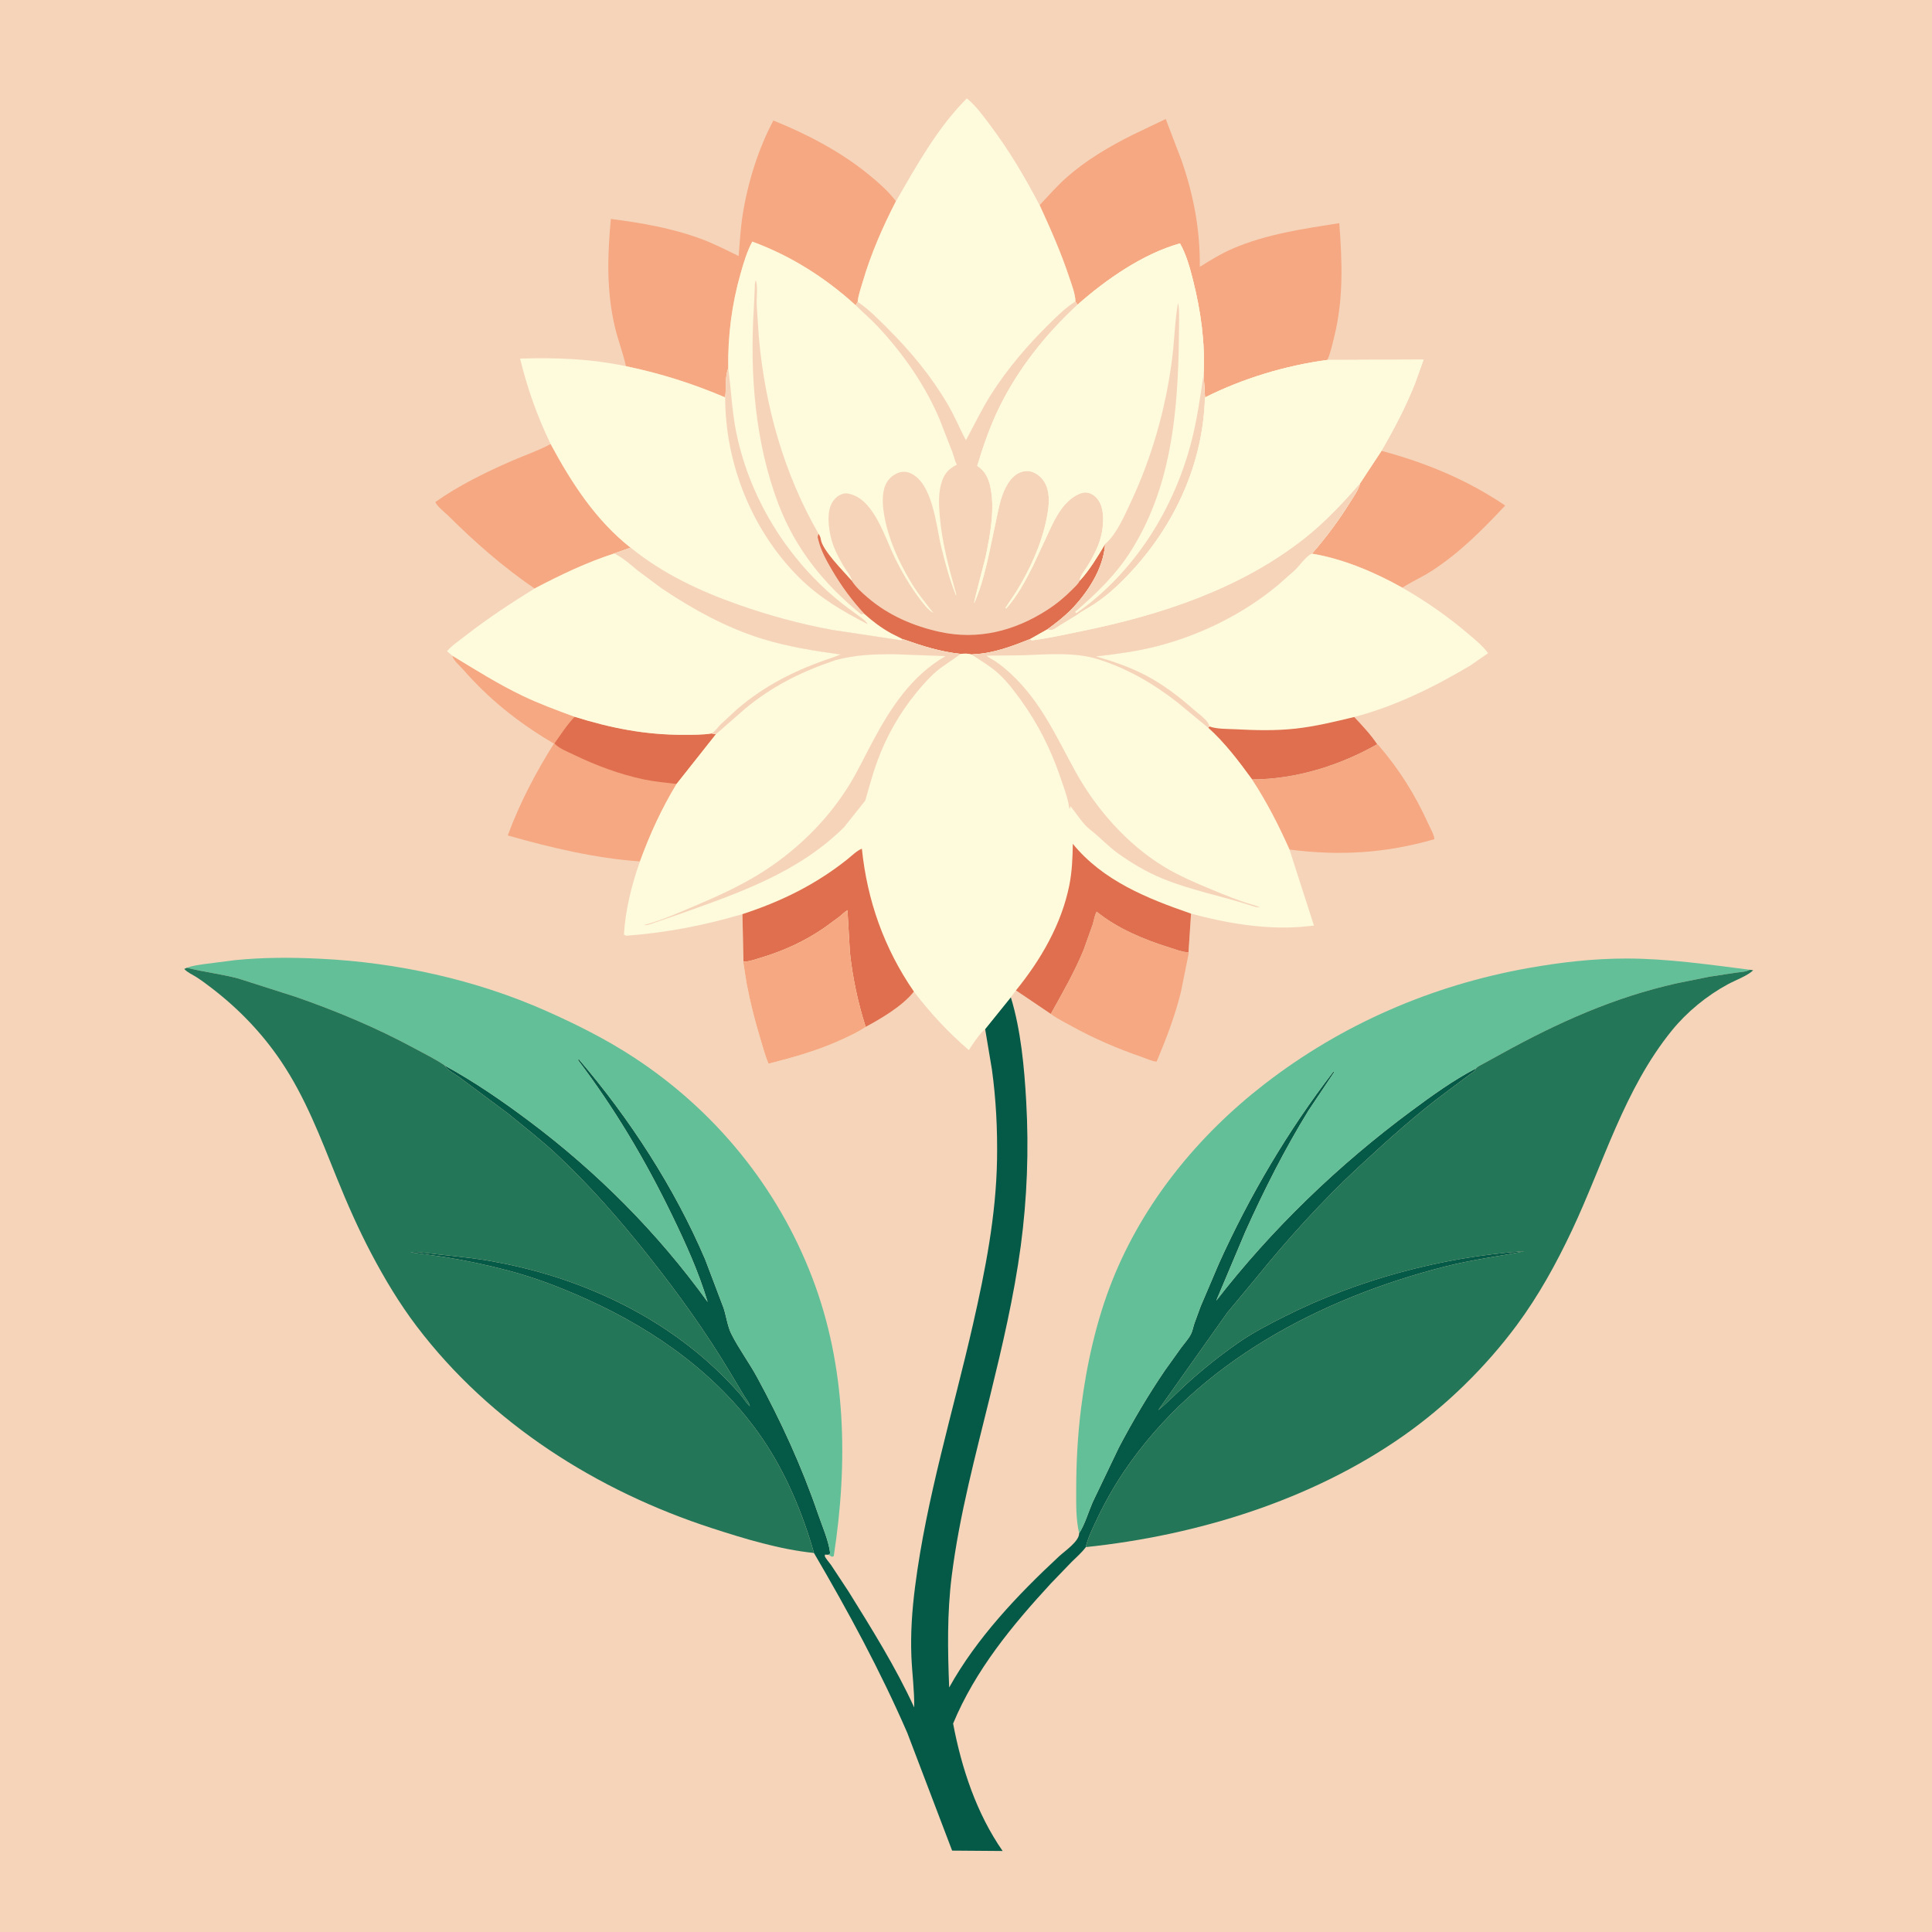 <svg version="1.1" xmlns="http://www.w3.org/2000/svg" style="display: block;" viewBox="0 0 2048 2048" width="1024" height="1024">
<path transform="translate(0,0)" fill="rgb(246,212,186)" d="M -0 -0 L 2048 0 L 2048 2048 L -0 2048 L -0 -0 z"/>
<path transform="translate(0,0)" fill="rgb(245,168,129)" d="M 1113.86 1074.81 C 1126.24 1052.43 1138.98 1030.63 1148.66 1006.87 L 1158.24 980.135 C 1159.61 975.736 1160.29 970.372 1162.47 966.367 C 1185.03 984.626 1213.13 996.106 1240.64 1004.71 C 1245.77 1006.31 1253.46 1009.26 1258.72 1009.38 L 1259.87 1009.34 L 1260.18 1010.04 L 1251.83 1051.45 C 1245.58 1076.92 1236.23 1101.21 1226.08 1125.34 C 1221.71 1125.28 1215.16 1122.12 1210.99 1120.68 C 1184.61 1111.59 1159.47 1100.87 1135.07 1087.28 C 1128 1083.34 1120.35 1079.64 1113.86 1074.81 z"/>
<path transform="translate(0,0)" fill="rgb(245,168,129)" d="M 1327.17 826.205 C 1373.17 826.183 1420.17 811.537 1459.9 788.91 L 1460.83 789.498 C 1483.17 815.347 1500.03 842.297 1514.11 873.348 C 1516.27 878.113 1520.06 884.482 1520.58 889.567 C 1469.05 904.458 1420.03 907.462 1366.89 900.533 C 1355.19 874.32 1342.86 850.264 1327.17 826.205 z"/>
<path transform="translate(0,0)" fill="rgb(245,168,129)" d="M 583.694 470.671 C 605.732 511.639 631.418 551.462 668.442 580.572 L 651.226 586.648 C 621.258 596.384 594.503 609.293 566.67 623.839 C 532.89 600.732 503.91 575.145 474.879 546.421 C 471.628 543.205 462.787 536.257 461.487 532.188 C 486.023 514.732 515.181 500.463 542.753 488.467 C 555.879 482.756 569.96 477.981 582.581 471.272 L 583.694 470.671 z"/>
<path transform="translate(0,0)" fill="rgb(245,168,129)" d="M 1464.42 477.894 C 1511.72 490.639 1554.81 508.37 1595.58 535.879 C 1571.37 561.666 1547.85 585.52 1518 604.977 C 1507.81 611.617 1496.64 616.447 1486.53 622.961 C 1457.21 606.556 1423.96 592.398 1390.69 586.885 C 1406.14 569.302 1419.51 551.194 1431.85 531.301 C 1435.48 525.461 1440.35 519.006 1441.78 512.252 L 1464.42 477.894 z"/>
<path transform="translate(0,0)" fill="rgb(245,168,129)" d="M 587.253 788.171 C 585.836 787.607 584.479 786.628 583.166 785.842 C 547.923 764.738 518.054 740.669 490.896 709.694 C 487.369 705.672 480.675 700.162 479.382 695.003 C 503.942 709.92 527.922 725.05 553.891 737.514 C 571.98 746.196 590.406 752.895 609.183 759.828 C 647.215 771.737 684.184 779.068 724.264 778.921 C 734.154 778.885 744.611 779.09 754.382 777.488 L 758.85 778.346 L 717.163 831.025 C 701.095 857.723 689.032 883.917 678.365 913.145 C 631.097 909.818 583.717 898.546 538.234 885.603 C 551.008 851.134 567.675 819.28 587.253 788.171 z"/>
<path transform="translate(0,0)" fill="rgb(223,111,78)" d="M 609.183 759.828 C 647.215 771.737 684.184 779.068 724.264 778.921 C 734.154 778.885 744.611 779.09 754.382 777.488 L 758.85 778.346 L 717.163 831.025 C 705.798 829.682 694.167 828.637 682.97 826.302 C 657.06 820.898 631.701 811.389 607.915 799.877 C 601.581 796.812 592.365 793.307 587.752 788.067 C 594.648 778.389 600.937 768.44 609.183 759.828 z"/>
<path transform="translate(0,0)" fill="rgb(245,168,129)" d="M 663.499 388.133 C 660.513 374.226 655.095 360.613 651.813 346.66 C 642.83 308.461 643.846 270.802 647.548 232.08 C 679.715 236.235 711.958 241.757 742.531 253 C 756.507 258.139 769.638 264.87 782.979 271.414 C 784.182 256.855 784.988 242.081 787.27 227.643 C 792.606 193.88 803.686 157.967 819.821 127.754 C 855.269 142.063 890.685 160.468 920.442 184.712 C 930.737 193.1 941.726 202.67 949.738 213.316 C 935.672 240.593 923.316 268.856 914.639 298.329 C 912.578 305.331 909.866 312.811 909.143 320.093 L 907.057 323.591 C 875.039 294.428 838.184 271.003 797.441 256.116 C 791.725 266.812 788.303 278.5 784.988 290.127 C 775.638 322.911 771.44 356.398 771.967 390.473 C 768.263 399.578 770.09 411.461 768.698 421.237 C 734.126 406.513 700.273 395.815 663.499 388.133 z"/>
<path transform="translate(0,0)" fill="rgb(245,168,129)" d="M 1102.06 217.487 C 1111.37 207.483 1120.31 197.254 1130.55 188.17 C 1151.19 169.866 1175.43 155.595 1199.97 143.261 L 1235.74 126.154 L 1252.61 170.326 C 1265.28 207.045 1272.3 243.962 1271.82 282.866 C 1283.22 275.792 1294.63 268.732 1307 263.417 C 1342.59 248.116 1381.73 242.54 1419.71 236.531 C 1422.76 277.683 1424.36 316.498 1414.32 357.03 C 1412.34 364.992 1410.45 374.12 1407.05 381.562 C 1362.7 387.469 1317.34 401.177 1277.35 421.323 L 1275.85 396.734 C 1277.61 363.281 1272.85 329.586 1264.7 297.208 C 1261.39 284.017 1257.57 269.93 1250.82 258.033 C 1211.55 269.039 1172.59 296.194 1142.23 323.003 L 1139.99 319.647 C 1140.04 312.055 1136.21 302.442 1133.82 295.172 C 1124.97 268.216 1113.87 243.224 1102.06 217.487 z"/>
<path transform="translate(0,0)" fill="rgb(254,250,220)" d="M 651.226 586.648 C 661.055 591.678 667.75 597.942 676.137 604.789 L 701.436 623.629 C 734.602 645.903 770.162 665.519 808.484 677.277 C 835.59 685.593 863.249 689.948 891.265 693.806 L 883.107 696.908 C 845.047 709.518 811.861 725.729 781.19 751.995 L 763.944 767.978 C 761.008 770.959 757.96 775.392 754.382 777.488 C 744.611 779.09 734.154 778.885 724.264 778.921 C 684.184 779.068 647.215 771.737 609.183 759.828 C 590.406 752.895 571.98 746.196 553.891 737.514 C 527.922 725.05 503.942 709.92 479.382 695.003 L 473.813 690.309 C 479.189 684.071 486.78 679.067 493.287 673.99 C 516.832 655.617 541.293 639.482 566.67 623.839 C 594.503 609.293 621.258 596.384 651.226 586.648 z"/>
<path transform="translate(0,0)" fill="rgb(254,250,220)" d="M 949.738 213.316 C 971.772 175.278 993.503 135.704 1024.88 104.299 C 1034.63 112.174 1042.01 122.576 1049.5 132.53 C 1070.09 159.892 1086.13 187.277 1102.06 217.487 C 1113.87 243.224 1124.97 268.216 1133.82 295.172 C 1136.21 302.442 1140.04 312.055 1139.99 319.647 C 1129.9 325.879 1120.65 335.135 1112.21 343.43 C 1089.39 365.853 1067.67 391.269 1050.55 418.319 C 1040.56 434.081 1032.82 450.551 1023.92 466.849 C 1017.29 454.485 1012.08 441.502 1004.97 429.356 C 986.982 398.637 965.523 372.777 940.427 347.728 C 931.021 338.34 920.951 328.08 909.922 320.607 L 909.143 320.093 C 909.866 312.811 912.578 305.331 914.639 298.329 C 923.316 268.856 935.672 240.593 949.738 213.316 z"/>
<path transform="translate(0,0)" fill="rgb(254,250,220)" d="M 1282.04 770.037 L 1280.74 766.827 C 1277.84 761.741 1269.83 756.169 1265.31 752.189 C 1249.96 738.682 1233.49 726.04 1215.39 716.429 C 1198.34 707.374 1180.08 701.175 1161.58 695.856 C 1183.21 693.296 1204.97 690.52 1226.09 685.098 C 1272.44 673.202 1317.46 651.019 1354.3 620.479 L 1372.77 604.17 C 1377.17 599.976 1385.35 588.324 1390.69 586.885 C 1423.96 592.398 1457.21 606.556 1486.53 622.961 C 1511.47 637.258 1534.32 653.105 1556.24 671.774 C 1563.6 678.05 1571.75 684.513 1577.42 692.398 L 1558.56 705.52 C 1520.06 728.367 1479.04 748.688 1435.55 760.054 C 1443.9 768.879 1453.18 778.819 1459.9 788.91 C 1420.17 811.537 1373.17 826.183 1327.17 826.205 C 1313.03 806.758 1298.5 787.525 1280.57 771.359 L 1282.04 770.037 z"/>
<path transform="translate(0,0)" fill="rgb(223,111,78)" d="M 1282.04 770.037 C 1289.48 772.933 1301.34 772.614 1309.3 773.027 C 1330.78 774.141 1351.75 774.733 1373.19 772.383 C 1394.28 770.072 1414.96 765.008 1435.55 760.054 C 1443.9 768.879 1453.18 778.819 1459.9 788.91 C 1420.17 811.537 1373.17 826.183 1327.17 826.205 C 1313.03 806.758 1298.5 787.525 1280.57 771.359 L 1282.04 770.037 z"/>
<path transform="translate(0,0)" fill="rgb(4,90,71)" d="M 1071.51 1057.08 C 1082.19 1091.92 1085.82 1131.64 1087.84 1167.9 C 1090.69 1218.99 1088.81 1270.26 1082.01 1320.98 C 1074.88 1374.08 1062.47 1426.97 1049.74 1478.97 C 1034.17 1542.56 1017.01 1605.67 1008.84 1670.8 C 1003.91 1710.12 1004.57 1749.34 1006.17 1788.83 C 1035.29 1736.39 1078.86 1690.47 1122.58 1649.85 C 1128.99 1643.9 1143.97 1633.98 1143.94 1625.34 C 1150.03 1615.86 1153.69 1602.92 1158.22 1592.51 L 1186.07 1534.35 C 1200.87 1506.3 1216.96 1479.04 1234.78 1452.8 L 1252.36 1428.24 C 1255.62 1423.91 1259.91 1419.2 1262.38 1414.38 C 1264.14 1410.95 1264.85 1406.68 1266.07 1403 L 1272.71 1384.85 L 1292.21 1339.14 C 1324.66 1267.41 1365.29 1198.55 1413.29 1136.13 L 1414.3 1136.5 L 1386.93 1177.44 C 1361.66 1218.52 1340.01 1261.44 1320.23 1305.37 L 1289.26 1378.78 C 1348.27 1302.71 1418.76 1234.92 1496.04 1177.63 C 1517.74 1161.55 1540.65 1144.98 1564.62 1132.52 C 1563.55 1135.86 1559.79 1137.68 1557.07 1139.7 L 1534.03 1156.87 C 1501.47 1180.95 1470.62 1208.84 1440.92 1236.36 C 1400.93 1273.41 1364.55 1313.9 1330.26 1356.21 L 1300.86 1391.59 L 1227.76 1494.81 C 1238.48 1486.13 1248.21 1475.74 1258.46 1466.47 C 1275.32 1451.22 1293.09 1437.05 1311.71 1424.01 C 1327.53 1412.92 1344.78 1403.99 1362.02 1395.33 C 1439.65 1356.33 1527.89 1332.72 1614.44 1326.36 L 1615 1326.62 C 1587.34 1331.94 1559.54 1335.55 1532.17 1342.5 C 1400.27 1375.99 1269.76 1444.14 1191.9 1559.23 C 1179.97 1576.86 1169.2 1596.22 1160.33 1615.57 C 1156.9 1623.07 1152.65 1631.91 1151.03 1640 C 1146.73 1645.84 1140.98 1650.75 1135.83 1655.85 L 1114.08 1678.43 C 1072.81 1723.16 1033.91 1770.35 1010.33 1827.04 C 1019.33 1874.45 1035.09 1922.19 1062.83 1962.13 L 1009.29 1961.72 L 961.818 1837.03 C 933.151 1771.02 899.137 1708.22 862.819 1646.21 C 851.039 1604.35 832.836 1561.09 808.279 1525.1 C 762.805 1458.46 695.605 1410.56 622.867 1377.61 C 595.422 1365.18 567.301 1354.31 538.117 1346.68 C 515.87 1340.85 493.077 1335.97 470.365 1332.37 L 435.204 1327.47 C 438.132 1327.26 441.044 1326.95 443.968 1327.32 C 469.36 1330.58 494.816 1332.32 520.08 1336.75 C 603.482 1351.37 684.302 1385.86 748.285 1441.74 C 760.723 1452.6 772.626 1464.59 783.667 1476.88 C 787.565 1481.22 790.61 1486.77 794.843 1490.68 C 794.513 1487.28 790.706 1482.83 788.897 1479.84 L 773.807 1454.61 C 747.626 1411 718.38 1370.3 686.741 1330.48 C 656.972 1293.01 625.373 1256.78 590.404 1224.02 C 573.949 1208.61 556.055 1194.7 538.615 1180.43 L 486.734 1141.76 C 482.506 1138.65 473.412 1133.92 471.343 1129.43 C 502.752 1146.62 532.426 1167.04 561.042 1188.5 C 633.168 1242.58 697.384 1307 750.132 1380.14 C 740.553 1348.14 726.798 1317.91 712.263 1287.92 C 683.993 1229.59 651.71 1175.19 612.566 1123.5 L 613.801 1123.08 C 667.505 1185.8 715.095 1259.14 747.51 1335.07 L 767.09 1386.71 C 769.868 1395.31 771.251 1406.04 775.231 1413.98 C 783.072 1429.64 793.996 1444.24 802.437 1459.73 C 827.726 1506.16 849.912 1554.45 867.029 1604.5 C 871.587 1617.83 878.234 1632.51 880.025 1646.47 C 878.884 1647.98 879.569 1647.51 878.134 1648.09 L 874.535 1647.96 C 874.458 1648.48 874.198 1648.99 874.303 1649.5 C 874.689 1651.36 879.568 1656.99 880.893 1658.89 L 899.414 1686.94 C 924.124 1726.75 949.571 1767.33 969.094 1809.99 C 969.413 1792.07 966.809 1773.55 966.103 1755.59 C 965.134 1730.97 966.892 1706.41 970.014 1682 C 982.066 1587.76 1010.3 1496.49 1031.36 1404.05 C 1044.5 1346.39 1055.9 1288.52 1056.9 1229.17 C 1057.43 1197.44 1055.83 1165.04 1051.46 1133.6 L 1044.29 1090.83 L 1071.51 1057.08 z"/>
<path transform="translate(0,0)" fill="rgb(99,191,152)" d="M 1143.94 1625.34 C 1140.45 1610.33 1140.82 1595.22 1140.82 1579.92 C 1140.81 1550.72 1142.37 1521.52 1146.01 1492.53 C 1151.7 1447.13 1162.1 1400.06 1179.04 1357.5 C 1212.03 1274.67 1270.17 1203.59 1340.27 1149.29 C 1422.43 1085.66 1518.06 1044.35 1620.17 1026.17 C 1654.48 1020.06 1689.25 1016.05 1724.15 1016.07 C 1767.88 1016.09 1811.69 1022.59 1855.04 1028 C 1849.91 1030.49 1845.04 1030.35 1839.51 1031.17 L 1812.04 1035.36 L 1777.22 1042.39 C 1710.97 1057.2 1651.32 1084.05 1592.11 1116.72 L 1572.29 1127.62 C 1569.75 1129.05 1566.58 1130.35 1564.62 1132.52 C 1540.65 1144.98 1517.74 1161.55 1496.04 1177.63 C 1418.76 1234.92 1348.27 1302.71 1289.26 1378.78 L 1320.23 1305.37 C 1340.01 1261.44 1361.66 1218.52 1386.93 1177.44 L 1414.3 1136.5 L 1413.29 1136.13 C 1365.29 1198.55 1324.66 1267.41 1292.21 1339.14 L 1272.71 1384.85 L 1266.07 1403 C 1264.85 1406.68 1264.14 1410.95 1262.38 1414.38 C 1259.91 1419.2 1255.62 1423.91 1252.36 1428.24 L 1234.78 1452.8 C 1216.96 1479.04 1200.87 1506.3 1186.07 1534.35 L 1158.22 1592.51 C 1153.69 1602.92 1150.03 1615.86 1143.94 1625.34 z"/>
<path transform="translate(0,0)" fill="rgb(99,191,152)" d="M 198.118 1025.88 C 204.179 1023.55 210.622 1022.91 217 1021.91 L 249.299 1017.78 C 279.241 1014.77 308.879 1014.83 338.9 1016.27 C 420.72 1020.18 504.152 1038.37 579.13 1071.71 C 611.14 1085.95 642.359 1101.56 671.73 1120.76 C 757.908 1177.08 824.257 1258.28 861.067 1354.5 C 897.183 1448.92 899.067 1550.67 883.824 1649.5 L 882 1650.27 L 878.134 1648.09 C 879.569 1647.51 878.884 1647.98 880.025 1646.47 C 878.234 1632.51 871.587 1617.83 867.029 1604.5 C 849.912 1554.45 827.726 1506.16 802.437 1459.73 C 793.996 1444.24 783.072 1429.64 775.231 1413.98 C 771.251 1406.04 769.868 1395.31 767.09 1386.71 L 747.51 1335.07 C 715.095 1259.14 667.505 1185.8 613.801 1123.08 L 612.566 1123.5 C 651.71 1175.19 683.993 1229.59 712.263 1287.92 C 726.798 1317.91 740.553 1348.14 750.132 1380.14 C 697.384 1307 633.168 1242.58 561.042 1188.5 C 532.426 1167.04 502.752 1146.62 471.343 1129.43 L 471.281 1129.31 C 461.088 1122.41 449.609 1116.82 438.781 1110.97 C 398.521 1089.2 356.6 1071.71 313.397 1056.68 L 252.702 1037.29 C 234.639 1032.48 216.147 1030.43 198.118 1025.88 z"/>
<path transform="translate(0,0)" fill="rgb(35,118,87)" d="M 198.118 1025.88 C 216.147 1030.43 234.639 1032.48 252.702 1037.29 L 313.397 1056.68 C 356.6 1071.71 398.521 1089.2 438.781 1110.97 C 449.609 1116.82 461.088 1122.41 471.281 1129.31 L 471.343 1129.43 C 473.412 1133.92 482.506 1138.65 486.734 1141.76 L 538.615 1180.43 C 556.055 1194.7 573.949 1208.61 590.404 1224.02 C 625.373 1256.78 656.972 1293.01 686.741 1330.48 C 718.38 1370.3 747.626 1411 773.807 1454.61 L 788.897 1479.84 C 790.706 1482.83 794.513 1487.28 794.843 1490.68 C 790.61 1486.77 787.565 1481.22 783.667 1476.88 C 772.626 1464.59 760.723 1452.6 748.285 1441.74 C 684.302 1385.86 603.482 1351.37 520.08 1336.75 C 494.816 1332.32 469.36 1330.58 443.968 1327.32 C 441.044 1326.95 438.132 1327.26 435.204 1327.47 L 470.365 1332.37 C 493.077 1335.97 515.87 1340.85 538.117 1346.68 C 567.301 1354.31 595.422 1365.18 622.867 1377.61 C 695.605 1410.56 762.805 1458.46 808.279 1525.1 C 832.836 1561.09 851.039 1604.35 862.819 1646.21 C 826.719 1642.53 789.36 1631.18 755 1620.03 C 633.003 1580.46 519.893 1508.93 441.761 1406 C 423.366 1381.77 407.7 1355.58 393.525 1328.69 C 379.96 1302.95 368.033 1275.88 357.138 1248.91 C 339.842 1206.09 323.737 1163.21 297.719 1124.68 C 277.794 1095.16 253.063 1069.46 224.868 1047.78 C 219.434 1043.6 213.935 1039.45 208.162 1035.75 C 204.204 1033.21 198.32 1030.69 195.322 1027.1 L 198.118 1025.88 z"/>
<path transform="translate(0,0)" fill="rgb(35,118,87)" d="M 1855.04 1028 L 1858.5 1028.54 C 1852.28 1034.47 1839.43 1039.12 1831.53 1043.41 C 1809.19 1055.54 1788.14 1072.74 1772.12 1092.52 C 1721.6 1154.83 1699.93 1233.02 1666.22 1304.47 C 1649.74 1339.4 1630.89 1373.64 1607.84 1404.72 C 1574.96 1449.06 1533.21 1489.98 1488.02 1521.75 C 1390.41 1590.38 1268.83 1627.63 1151.03 1640 C 1152.65 1631.91 1156.9 1623.07 1160.33 1615.57 C 1169.2 1596.22 1179.97 1576.86 1191.9 1559.23 C 1269.76 1444.14 1400.27 1375.99 1532.17 1342.5 C 1559.54 1335.55 1587.34 1331.94 1615 1326.62 L 1614.44 1326.36 C 1527.89 1332.72 1439.65 1356.33 1362.02 1395.33 C 1344.78 1403.99 1327.53 1412.92 1311.71 1424.01 C 1293.09 1437.05 1275.32 1451.22 1258.46 1466.47 C 1248.21 1475.74 1238.48 1486.13 1227.76 1494.81 L 1300.86 1391.59 L 1330.26 1356.21 C 1364.55 1313.9 1400.93 1273.41 1440.92 1236.36 C 1470.62 1208.84 1501.47 1180.95 1534.03 1156.87 L 1557.07 1139.7 C 1559.79 1137.68 1563.55 1135.86 1564.62 1132.52 C 1566.58 1130.35 1569.75 1129.05 1572.29 1127.62 L 1592.11 1116.72 C 1651.32 1084.05 1710.97 1057.2 1777.22 1042.39 L 1812.04 1035.36 L 1839.51 1031.17 C 1845.04 1030.35 1849.91 1030.49 1855.04 1028 z"/>
<path transform="translate(0,0)" fill="rgb(254,250,220)" d="M 771.967 390.473 C 771.44 356.398 775.638 322.911 784.988 290.127 C 788.303 278.5 791.725 266.812 797.441 256.116 C 838.184 271.003 875.039 294.428 907.057 323.591 L 909.143 320.093 L 909.922 320.607 C 920.951 328.08 931.021 338.34 940.427 347.728 C 965.523 372.777 986.982 398.637 1004.97 429.356 C 1012.08 441.502 1017.29 454.485 1023.92 466.849 C 1032.82 450.551 1040.56 434.081 1050.55 418.319 C 1067.67 391.269 1089.39 365.853 1112.21 343.43 C 1120.65 335.135 1129.9 325.879 1139.99 319.647 L 1142.23 323.003 C 1172.59 296.194 1211.55 269.039 1250.82 258.033 C 1257.57 269.93 1261.39 284.017 1264.7 297.208 C 1272.85 329.586 1277.61 363.281 1275.85 396.734 L 1277.35 421.323 C 1275.14 498.367 1239.23 569.19 1183.64 621.605 C 1175.95 628.851 1167.83 635.225 1159 641.031 C 1153.61 644.577 1147.25 647.631 1142.21 651.551 L 1123.93 662.782 C 1121.3 664.387 1118.32 666.86 1115.42 667.735 C 1113.72 668.249 1111.62 667.693 1109.94 667.384 L 1092.17 677.385 C 1073.55 684.753 1053.17 692.611 1032.94 693.473 L 1029.85 693.777 C 1025.98 692.623 1022.43 692.804 1018.45 693.171 C 996.789 690.954 977.182 684.638 956.79 677.417 C 956.329 678.455 956.691 677.935 955.5 678.813 L 881.91 667.7 C 848.224 661.494 814.954 652.424 782.664 641.034 C 741.432 626.49 702.615 608.277 668.442 580.572 C 631.418 551.462 605.732 511.639 583.694 470.671 C 569.522 441.435 558.973 411.683 551.303 380.111 C 589.941 378.955 625.439 380.239 663.499 388.133 C 700.273 395.815 734.126 406.513 768.698 421.237 C 770.09 411.461 768.263 399.578 771.967 390.473 z"/>
<path transform="translate(0,0)" fill="rgb(246,212,186)" d="M 768.698 421.237 C 770.09 411.461 768.263 399.578 771.967 390.473 C 775.133 413.501 775.848 436.048 780.587 459.039 C 795.636 532.048 838.818 599.368 898.329 644.091 L 913.868 655.522 C 916.11 657.389 918.465 658.923 919.722 661.612 C 893.187 648.007 868.557 633.516 847.214 612.291 C 797.107 562.461 768.809 491.616 768.698 421.237 z"/>
<path transform="translate(0,0)" fill="rgb(246,212,186)" d="M 912.864 651.164 C 873.665 619.565 843.045 581.544 825.088 534.15 C 800.196 468.454 794.727 395.83 799.124 326.246 L 800.022 306.944 C 800.144 303.732 799.861 300.036 801.199 297.086 C 803.45 303.599 801.876 315.699 802.101 322.878 L 804.412 357.609 C 810.953 430.661 830.969 502.102 867.752 565.939 C 866.267 569.302 866.71 569.45 867.614 572.975 C 870.443 583.995 876.094 594.304 881.828 604.062 C 892.045 621.446 902.661 635.92 916.29 650.742 L 912.864 651.164 z"/>
<path transform="translate(0,0)" fill="rgb(246,212,186)" d="M 1139.99 319.647 L 1142.23 323.003 C 1108.52 354.388 1079.81 389.976 1059.4 431.528 C 1049.59 451.499 1042.3 472.576 1035.88 493.844 C 1044.1 499.1 1047.76 506.695 1049.79 516.007 C 1054.81 539.025 1049.69 566.842 1044.9 589.666 C 1043.55 596.092 1032.07 637.735 1032.71 639.5 C 1044.53 612.55 1049.13 582.186 1055.49 553.582 C 1057.9 542.726 1059.67 531.486 1064.03 521.175 C 1067.47 513.026 1072.87 504.16 1081.47 500.784 C 1086.85 498.672 1091.81 498.802 1097.02 501.437 C 1103.78 504.848 1108.44 511.43 1110.38 518.637 C 1113.11 528.809 1111.36 540.617 1109.25 550.734 C 1103.51 578.222 1091.76 603.646 1077.08 627.5 L 1065.78 644.5 L 1066.66 644.977 C 1078.4 631.899 1087.09 615.623 1094.94 600.013 L 1109.96 567.858 C 1116.48 553.427 1124.08 536.483 1137.5 527.206 C 1140.89 524.859 1146.01 522.152 1150.23 522.052 C 1154.98 521.939 1159.21 524.325 1162.34 527.737 C 1169.65 535.687 1169.9 547.99 1168.95 558.151 C 1168.19 566.231 1165.67 574.888 1162.3 582.238 C 1159.65 588.048 1156.6 593.771 1153.28 599.233 C 1150.7 603.482 1144.47 610.902 1144.59 615.655 C 1155.17 604.1 1163.47 590.152 1171.47 576.739 C 1169.76 602.933 1152.61 628.931 1134.48 647.262 C 1126.74 654.833 1118.64 661.02 1109.94 667.384 L 1092.17 677.385 C 1073.55 684.753 1053.17 692.611 1032.94 693.473 L 1029.85 693.777 C 1025.98 692.623 1022.43 692.804 1018.45 693.171 C 996.789 690.954 977.182 684.638 956.79 677.417 L 944.108 671.025 C 933.797 665.211 925.063 658.625 916.29 650.742 C 902.661 635.92 892.045 621.446 881.828 604.062 C 876.094 594.304 870.443 583.995 867.614 572.975 C 866.71 569.45 866.267 569.302 867.752 565.939 L 868.188 566.692 C 869.229 568.539 869.793 569.616 870.064 571.757 C 871.52 583.266 894.972 606.472 902.851 615.6 C 902.914 611.723 896.519 603.998 894.291 600.215 C 890.227 593.313 886.256 585.915 883.443 578.415 C 879.052 566.705 875.566 546.038 881.218 534.5 C 883.764 529.304 887.769 525.271 893.367 523.5 C 896.777 522.421 900.047 523.257 903.332 524.345 C 927.174 532.246 938.279 570.254 948.195 590.49 C 955.975 606.367 964.767 621.49 975.51 635.568 C 979.236 640.45 984.015 646.921 989.5 649.834 C 980.499 638.45 971.893 627.82 964.5 615.217 C 952.119 594.11 941.973 571.688 937.538 547.5 C 935.81 538.077 934.737 526.915 937.379 517.605 C 939.387 510.526 943.843 505.119 950.56 501.894 C 955.248 499.643 960.236 499.543 964.993 501.594 C 988.837 511.877 992.397 557.945 997.749 579.86 C 1001.98 597.205 1006.76 614.944 1013.47 631.5 C 1013.73 629.593 1013.82 630.364 1013.28 628.457 C 1005.68 601.511 998.499 574.654 996.15 546.65 C 995.117 534.335 994.497 521.486 998.684 509.636 C 1001.66 501.212 1006.55 496.442 1014.41 492.476 C 1012.41 489.877 1011.07 483.252 1009.84 479.924 L 995.761 443.901 C 980.551 408.034 957.43 375.022 930.946 346.595 C 923.475 338.576 914.908 331.294 907.057 323.591 L 909.143 320.093 L 909.922 320.607 C 920.951 328.08 931.021 338.34 940.427 347.728 C 965.523 372.777 986.982 398.637 1004.97 429.356 C 1012.08 441.502 1017.29 454.485 1023.92 466.849 C 1032.82 450.551 1040.56 434.081 1050.55 418.319 C 1067.67 391.269 1089.39 365.853 1112.21 343.43 C 1120.65 335.135 1129.9 325.879 1139.99 319.647 z"/>
<path transform="translate(0,0)" fill="rgb(223,111,78)" d="M 867.752 565.939 L 868.188 566.692 C 869.229 568.539 869.793 569.616 870.064 571.757 C 871.52 583.266 894.972 606.472 902.851 615.6 C 907.217 622.453 913.865 628.425 920 633.662 C 941.924 652.38 968.351 663.747 996.309 669.861 C 1036.91 678.741 1075.47 668.834 1109.88 646.757 C 1119.73 640.438 1128.76 632.981 1136.96 624.663 C 1139.73 621.852 1142.79 619.213 1144.59 615.655 C 1155.17 604.1 1163.47 590.152 1171.47 576.739 C 1169.76 602.933 1152.61 628.931 1134.48 647.262 C 1126.74 654.833 1118.64 661.02 1109.94 667.384 L 1092.17 677.385 C 1073.55 684.753 1053.17 692.611 1032.94 693.473 L 1029.85 693.777 C 1025.98 692.623 1022.43 692.804 1018.45 693.171 C 996.789 690.954 977.182 684.638 956.79 677.417 L 944.108 671.025 C 933.797 665.211 925.063 658.625 916.29 650.742 C 902.661 635.92 892.045 621.446 881.828 604.062 C 876.094 594.304 870.443 583.995 867.614 572.975 C 866.71 569.45 866.267 569.302 867.752 565.939 z"/>
<path transform="translate(0,0)" fill="rgb(254,250,220)" d="M 1142.23 323.003 C 1172.59 296.194 1211.55 269.039 1250.82 258.033 C 1257.57 269.93 1261.39 284.017 1264.7 297.208 C 1272.85 329.586 1277.61 363.281 1275.85 396.734 L 1277.35 421.323 C 1275.14 498.367 1239.23 569.19 1183.64 621.605 C 1175.95 628.851 1167.83 635.225 1159 641.031 C 1153.61 644.577 1147.25 647.631 1142.21 651.551 L 1123.93 662.782 C 1121.3 664.387 1118.32 666.86 1115.42 667.735 C 1113.72 668.249 1111.62 667.693 1109.94 667.384 C 1118.64 661.02 1126.74 654.833 1134.48 647.262 C 1152.61 628.931 1169.76 602.933 1171.47 576.739 C 1163.47 590.152 1155.17 604.1 1144.59 615.655 C 1144.47 610.902 1150.7 603.482 1153.28 599.233 C 1156.6 593.771 1159.65 588.048 1162.3 582.238 C 1165.67 574.888 1168.19 566.231 1168.95 558.151 C 1169.9 547.99 1169.65 535.687 1162.34 527.737 C 1159.21 524.325 1154.98 521.939 1150.23 522.052 C 1146.01 522.152 1140.89 524.859 1137.5 527.206 C 1124.08 536.483 1116.48 553.427 1109.96 567.858 L 1094.94 600.013 C 1087.09 615.623 1078.4 631.899 1066.66 644.977 L 1065.78 644.5 L 1077.08 627.5 C 1091.76 603.646 1103.51 578.222 1109.25 550.734 C 1111.36 540.617 1113.11 528.809 1110.38 518.637 C 1108.44 511.43 1103.78 504.848 1097.02 501.437 C 1091.81 498.802 1086.85 498.672 1081.47 500.784 C 1072.87 504.16 1067.47 513.026 1064.03 521.175 C 1059.67 531.486 1057.9 542.726 1055.49 553.582 C 1049.13 582.186 1044.53 612.55 1032.71 639.5 C 1032.07 637.735 1043.55 596.092 1044.9 589.666 C 1049.69 566.842 1054.81 539.025 1049.79 516.007 C 1047.76 506.695 1044.1 499.1 1035.88 493.844 C 1042.3 472.576 1049.59 451.499 1059.4 431.528 C 1079.81 389.976 1108.52 354.388 1142.23 323.003 z"/>
<path transform="translate(0,0)" fill="rgb(246,212,186)" d="M 1171.47 576.739 L 1172.41 575.927 C 1183.75 565.756 1191.65 547.31 1198.09 533.68 C 1220.81 485.575 1235.51 434.093 1242.37 381.332 C 1244.96 361.407 1245.31 340.694 1248.75 321 C 1250.07 326.78 1249.84 332.765 1249.93 338.668 L 1249.45 373.334 C 1247.46 446.813 1239.35 518.867 1199.66 582.705 C 1183.47 608.743 1162.59 628.867 1139.52 648.733 L 1141.08 649.894 L 1148.53 644.554 C 1205.42 601.724 1244.59 537.92 1262.55 469.58 C 1268.86 445.591 1272.26 421.225 1275.85 396.734 L 1277.35 421.323 C 1275.14 498.367 1239.23 569.19 1183.64 621.605 C 1175.95 628.851 1167.83 635.225 1159 641.031 C 1153.61 644.577 1147.25 647.631 1142.21 651.551 L 1123.93 662.782 C 1121.3 664.387 1118.32 666.86 1115.42 667.735 C 1113.72 668.249 1111.62 667.693 1109.94 667.384 C 1118.64 661.02 1126.74 654.833 1134.48 647.262 C 1152.61 628.931 1169.76 602.933 1171.47 576.739 z"/>
<path transform="translate(0,0)" fill="rgb(254,250,220)" d="M 1407.05 381.562 L 1509.09 381.19 L 1499.85 406.981 C 1489.93 431.719 1477.81 454.886 1464.42 477.894 L 1441.78 512.252 C 1440.35 519.006 1435.48 525.461 1431.85 531.301 C 1419.51 551.194 1406.14 569.302 1390.69 586.885 C 1385.35 588.324 1377.17 599.976 1372.77 604.17 L 1354.3 620.479 C 1317.46 651.019 1272.44 673.202 1226.09 685.098 C 1204.97 690.52 1183.21 693.296 1161.58 695.856 C 1180.08 701.175 1198.34 707.374 1215.39 716.429 C 1233.49 726.04 1249.96 738.682 1265.31 752.189 C 1269.83 756.169 1277.84 761.741 1280.74 766.827 L 1282.04 770.037 L 1280.57 771.359 C 1298.5 787.525 1313.03 806.758 1327.17 826.205 C 1342.86 850.264 1355.19 874.32 1366.89 900.533 L 1392.88 981.196 L 1378.23 982.589 C 1340.1 985.431 1299.27 978.487 1262.58 968.487 L 1259.87 1009.34 L 1258.72 1009.38 C 1253.46 1009.26 1245.77 1006.31 1240.64 1004.71 C 1213.13 996.106 1185.03 984.626 1162.47 966.367 C 1160.29 970.372 1159.61 975.736 1158.24 980.135 L 1148.66 1006.87 C 1138.98 1030.63 1126.24 1052.43 1113.86 1074.81 L 1076.94 1049.87 L 1071.51 1057.08 L 1044.29 1090.83 C 1037.35 1096.93 1032.15 1105.54 1026.97 1113.14 C 1005.25 1094.51 986.12 1073.84 968.773 1051.13 C 956.976 1066.23 934.349 1079.6 917.66 1088.54 C 910.117 1093.77 901.228 1097.84 892.905 1101.7 C 867.669 1113.4 841.513 1120.68 814.669 1127.58 C 811.123 1119.18 808.687 1109.95 806.047 1101.22 C 800.223 1081.96 795.268 1062.63 791.536 1042.85 L 787.908 1020.1 L 788.123 1019.32 L 787.004 969.034 C 746.194 981.072 706.251 988.751 663.782 991.937 L 661.404 990.688 C 662.852 964.907 669.672 937.423 678.365 913.145 C 689.032 883.917 701.095 857.723 717.163 831.025 L 758.85 778.346 L 754.382 777.488 C 757.96 775.392 761.008 770.959 763.944 767.978 L 781.19 751.995 C 811.861 725.729 845.047 709.518 883.107 696.908 L 891.265 693.806 C 863.249 689.948 835.59 685.593 808.484 677.277 C 770.162 665.519 734.602 645.903 701.436 623.629 L 676.137 604.789 C 667.75 597.942 661.055 591.678 651.226 586.648 L 668.442 580.572 C 702.615 608.277 741.432 626.49 782.664 641.034 C 814.954 652.424 848.224 661.494 881.91 667.7 L 955.5 678.813 C 956.691 677.935 956.329 678.455 956.79 677.417 C 977.182 684.638 996.789 690.954 1018.45 693.171 C 1022.43 692.804 1025.98 692.623 1029.85 693.777 L 1032.94 693.473 C 1053.17 692.611 1073.55 684.753 1092.17 677.385 L 1109.94 667.384 C 1111.62 667.693 1113.72 668.249 1115.42 667.735 C 1118.32 666.86 1121.3 664.387 1123.93 662.782 L 1142.21 651.551 C 1147.25 647.631 1153.61 644.577 1159 641.031 C 1167.83 635.225 1175.95 628.851 1183.64 621.605 C 1239.23 569.19 1275.14 498.367 1277.35 421.323 C 1317.34 401.177 1362.7 387.469 1407.05 381.562 z"/>
<path transform="translate(0,0)" fill="rgb(223,111,78)" d="M 1076.94 1049.87 C 1103.26 1017.55 1125.25 979.699 1133.5 938.526 C 1136.45 923.781 1136.99 909.465 1137.22 894.491 C 1169.13 933.665 1216.22 952.517 1262.58 968.487 L 1259.87 1009.34 L 1258.72 1009.38 C 1253.46 1009.26 1245.77 1006.31 1240.64 1004.71 C 1213.13 996.106 1185.03 984.626 1162.47 966.367 C 1160.29 970.372 1159.61 975.736 1158.24 980.135 L 1148.66 1006.87 C 1138.98 1030.63 1126.24 1052.43 1113.86 1074.81 L 1076.94 1049.87 z"/>
<path transform="translate(0,0)" fill="rgb(223,111,78)" d="M 898.482 910.717 C 903.019 907.024 908.21 901.856 913.615 899.659 C 919.279 954.713 937.225 1005.36 968.773 1051.13 C 956.976 1066.23 934.349 1079.6 917.66 1088.54 C 909.518 1063.2 903.71 1035.97 900.942 1009.5 L 898.365 964.892 C 895.307 966.535 892.796 969.317 890.083 971.5 L 874.024 983.269 C 853.441 997.565 830.564 1008.04 806.583 1015.19 C 801.282 1016.77 794.742 1019.23 789.211 1019.37 L 788.123 1019.32 L 787.004 969.034 C 828.016 955.665 864.638 937.727 898.482 910.717 z"/>
<path transform="translate(0,0)" fill="rgb(245,168,129)" d="M 788.123 1019.32 L 789.211 1019.37 C 794.742 1019.23 801.282 1016.77 806.583 1015.19 C 830.564 1008.04 853.441 997.565 874.024 983.269 L 890.083 971.5 C 892.796 969.317 895.307 966.535 898.365 964.892 L 900.942 1009.5 C 903.71 1035.97 909.518 1063.2 917.66 1088.54 C 910.117 1093.77 901.228 1097.84 892.905 1101.7 C 867.669 1113.4 841.513 1120.68 814.669 1127.58 C 811.123 1119.18 808.687 1109.95 806.047 1101.22 C 800.223 1081.96 795.268 1062.63 791.536 1042.85 L 787.908 1020.1 L 788.123 1019.32 z"/>
<path transform="translate(0,0)" fill="rgb(246,212,186)" d="M 668.442 580.572 C 702.615 608.277 741.432 626.49 782.664 641.034 C 814.954 652.424 848.224 661.494 881.91 667.7 L 955.5 678.813 C 956.691 677.935 956.329 678.455 956.79 677.417 C 977.182 684.638 996.789 690.954 1018.45 693.171 L 996.684 708.386 C 987.324 715.45 978.274 725.764 970.901 734.832 C 953.118 756.707 939.685 780.544 929.937 807 C 924.945 820.548 921.248 834.795 917.203 848.652 L 894.693 876.936 C 845.976 925.184 783.107 946.619 720 969.096 L 694.924 977.702 C 691.584 978.793 687.27 980.832 683.75 980.676 L 682.758 980.525 C 700.952 975.786 719.457 967.523 736.783 960.182 C 759.923 950.377 782.515 940.183 804 927.033 C 842.48 903.482 876.551 870.616 900.219 832.158 C 909.341 817.336 916.725 801.608 924.924 786.285 C 944.251 750.161 965.991 716.552 1002.28 695.512 L 948.119 693.524 C 926.019 693.457 906.85 694.067 885.297 699.878 C 849.588 711.972 818.937 727.167 789.709 751.358 L 758.85 778.346 L 754.382 777.488 C 757.96 775.392 761.008 770.959 763.944 767.978 L 781.19 751.995 C 811.861 725.729 845.047 709.518 883.107 696.908 L 891.265 693.806 C 863.249 689.948 835.59 685.593 808.484 677.277 C 770.162 665.519 734.602 645.903 701.436 623.629 L 676.137 604.789 C 667.75 597.942 661.055 591.678 651.226 586.648 L 668.442 580.572 z"/>
<path transform="translate(0,0)" fill="rgb(246,212,186)" d="M 1441.78 512.252 C 1440.35 519.006 1435.48 525.461 1431.85 531.301 C 1419.51 551.194 1406.14 569.302 1390.69 586.885 C 1385.35 588.324 1377.17 599.976 1372.77 604.17 L 1354.3 620.479 C 1317.46 651.019 1272.44 673.202 1226.09 685.098 C 1204.97 690.52 1183.21 693.296 1161.58 695.856 C 1180.08 701.175 1198.34 707.374 1215.39 716.429 C 1233.49 726.04 1249.96 738.682 1265.31 752.189 C 1269.83 756.169 1277.84 761.741 1280.74 766.827 L 1282.04 770.037 L 1280.57 771.359 L 1248.3 744.682 C 1222.62 724.666 1195.21 708.62 1164 698.811 C 1139.33 691.057 1109.89 693.649 1084.36 694.626 L 1045.83 695.033 C 1048.4 697.382 1052.07 698.981 1055 700.93 C 1060.89 704.843 1066.72 709.721 1071.87 714.537 C 1103.73 744.315 1119.48 780.629 1140.09 818 C 1161.88 857.512 1195.01 895.079 1233.69 918.62 C 1249.92 928.494 1267.95 936.182 1285.48 943.419 C 1299.34 949.143 1313.57 955.003 1328 959.112 C 1330.65 959.867 1333.01 960.717 1335.54 961.79 C 1332.46 962.048 1329.54 961.032 1326.64 960.081 C 1295.43 949.841 1262.8 943.853 1232.28 931.306 C 1215.27 924.315 1199.74 915.08 1184.83 904.379 C 1174.33 896.846 1165.73 887.224 1155.66 879.5 C 1147.73 873.426 1141.17 862.449 1134.75 854.495 L 1134 857.5 C 1133.22 856.059 1133.5 856.832 1133.19 854.915 L 1132.64 851.698 C 1130.52 841.97 1126.78 831.917 1123.53 822.505 C 1113.79 794.28 1100.28 767.285 1082.82 743.039 C 1075.74 733.211 1068.08 723.007 1059.23 714.713 C 1050.48 706.52 1039.78 700.393 1029.85 693.777 L 1032.94 693.473 C 1053.17 692.611 1073.55 684.753 1092.17 677.385 L 1092.44 678.195 L 1094 678.844 C 1111.75 676.548 1129.34 672.56 1146.87 668.976 C 1230.87 651.802 1314.75 624.346 1382.94 570.558 C 1404.69 553.404 1423.63 533.075 1441.78 512.252 z"/>
<path transform="translate(0,0)" fill="rgb(254,250,220)" d="M 1407.05 381.562 L 1509.09 381.19 L 1499.85 406.981 C 1489.93 431.719 1477.81 454.886 1464.42 477.894 L 1441.78 512.252 C 1423.63 533.075 1404.69 553.404 1382.94 570.558 C 1314.75 624.346 1230.87 651.802 1146.87 668.976 C 1129.34 672.56 1111.75 676.548 1094 678.844 L 1092.44 678.195 L 1092.17 677.385 L 1109.94 667.384 C 1111.62 667.693 1113.72 668.249 1115.42 667.735 C 1118.32 666.86 1121.3 664.387 1123.93 662.782 L 1142.21 651.551 C 1147.25 647.631 1153.61 644.577 1159 641.031 C 1167.83 635.225 1175.95 628.851 1183.64 621.605 C 1239.23 569.19 1275.14 498.367 1277.35 421.323 C 1317.34 401.177 1362.7 387.469 1407.05 381.562 z"/>
</svg>